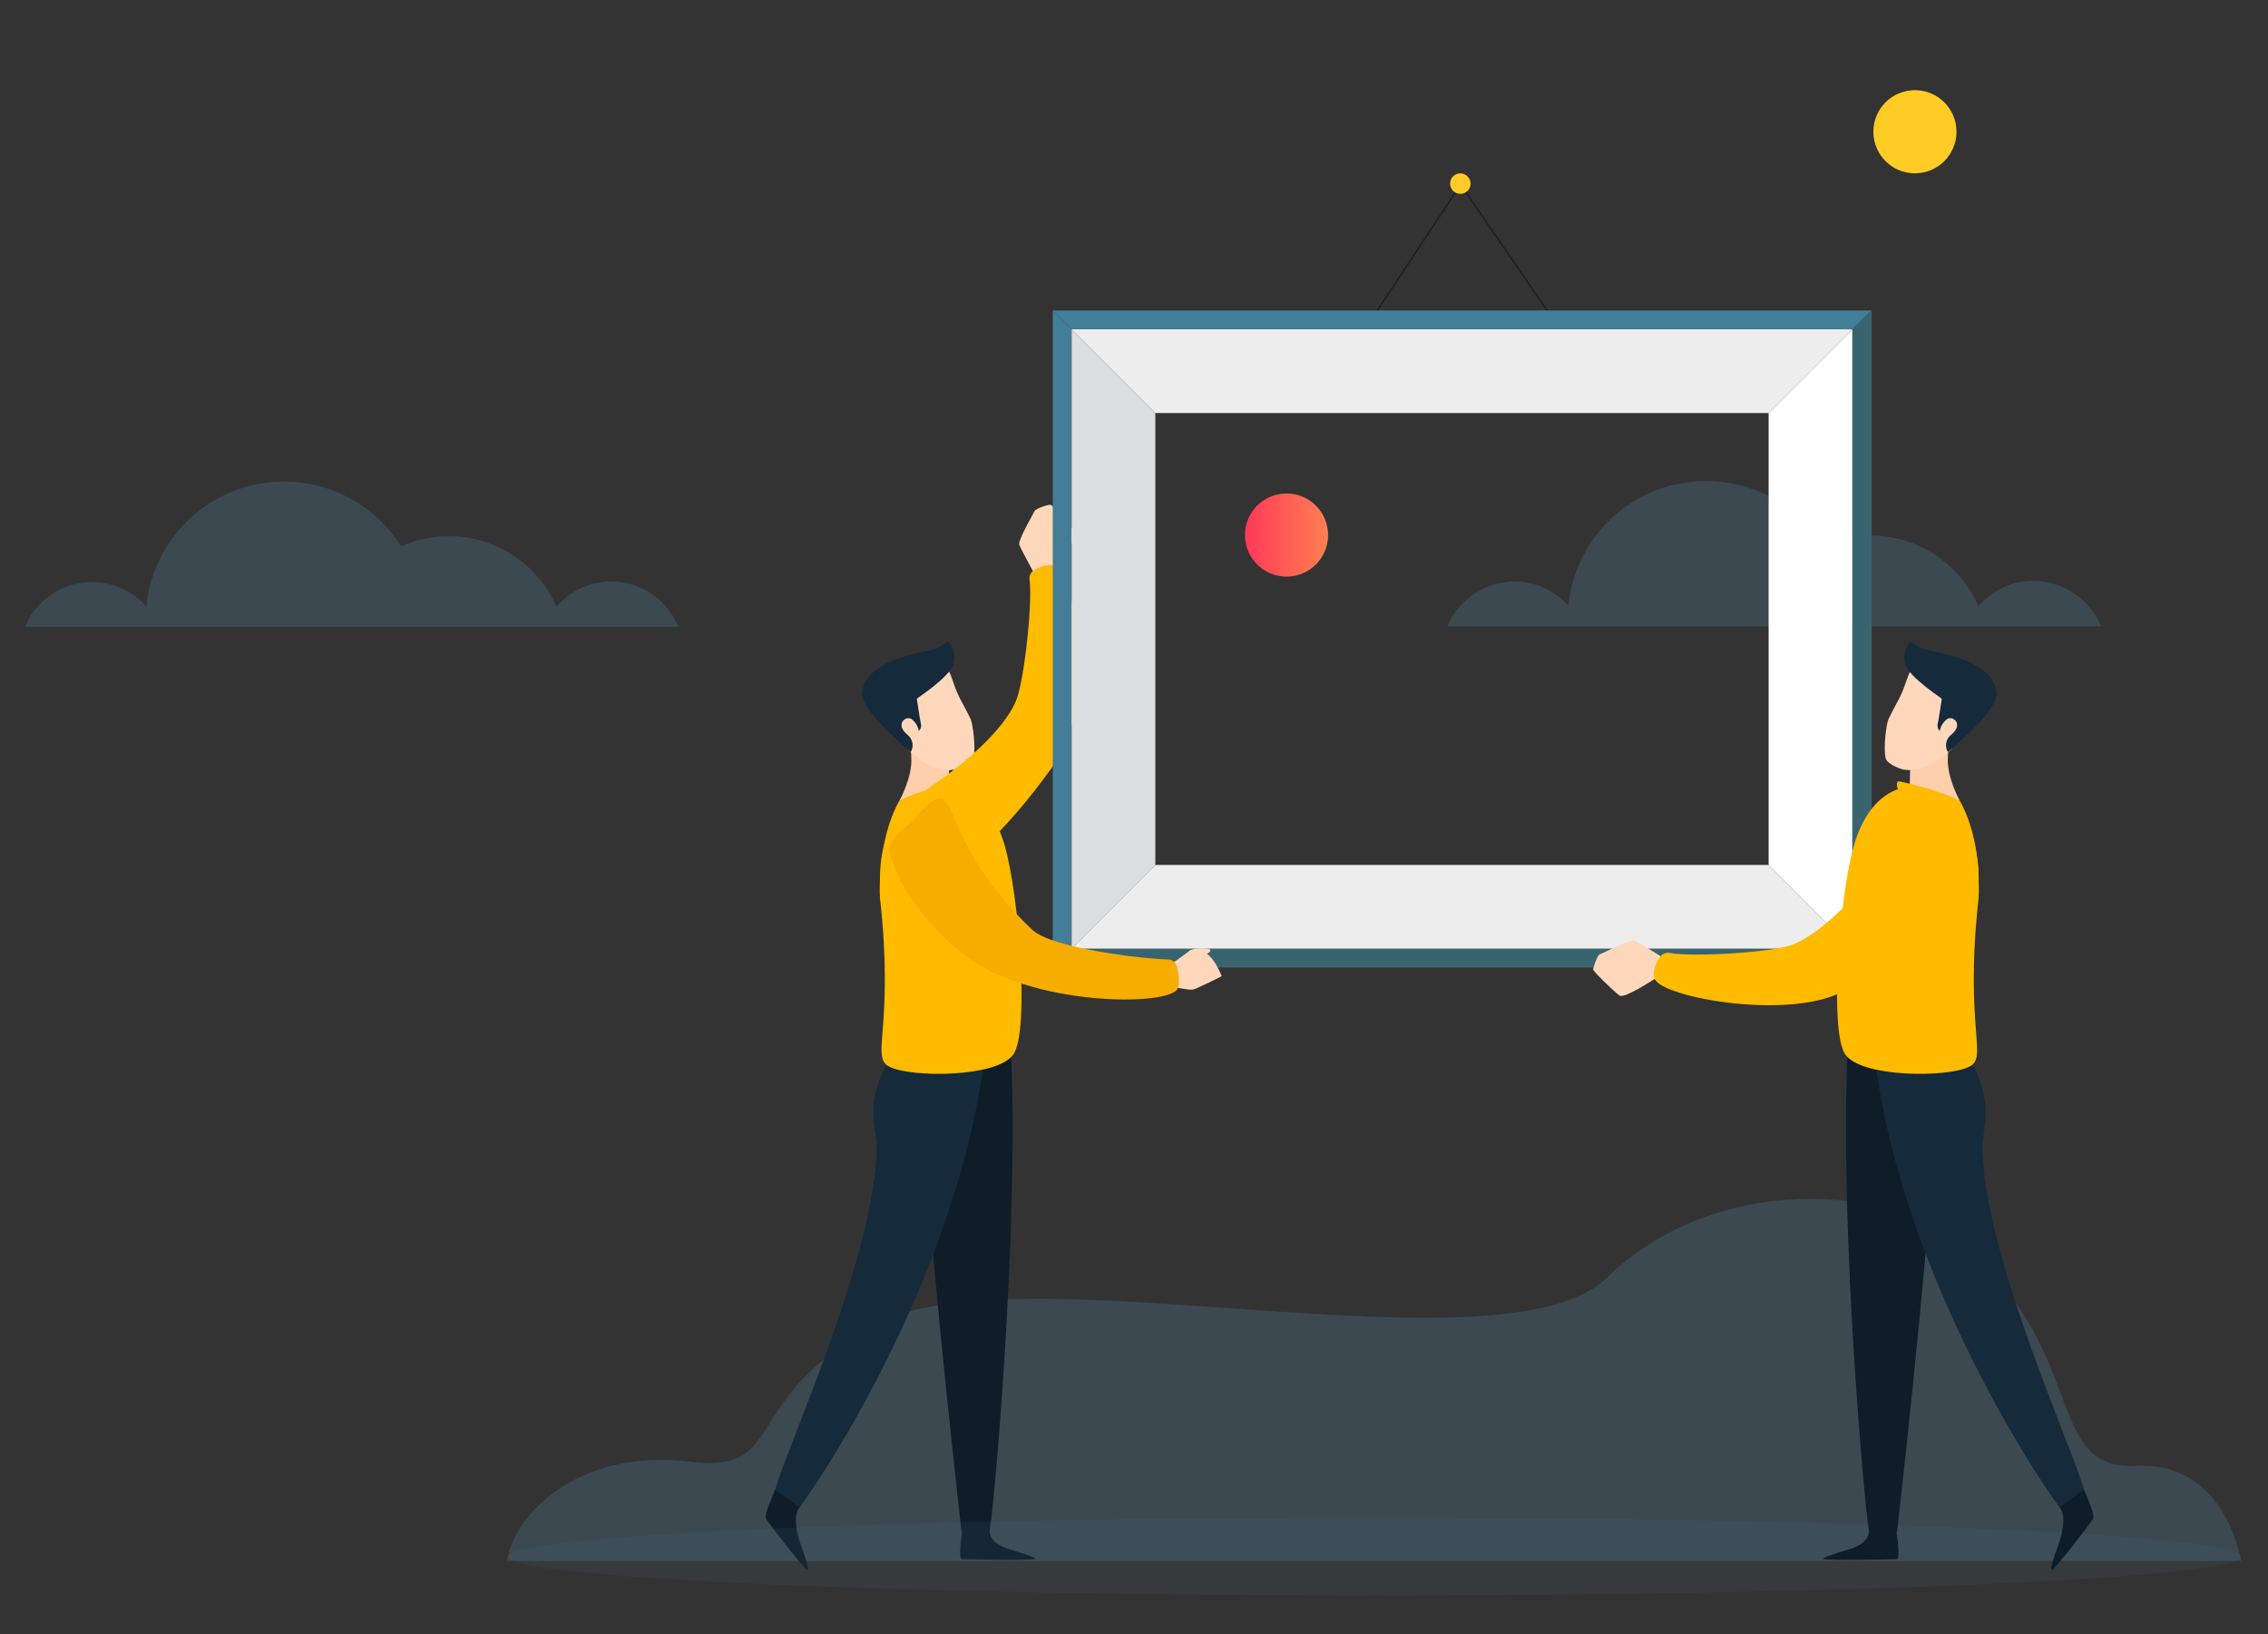<?xml version="1.0" encoding="utf-8"?>
<!-- Generator: Adobe Illustrator 24.1.0, SVG Export Plug-In . SVG Version: 6.00 Build 0)  -->
<svg version="1.1" id="Livello_1" xmlns="http://www.w3.org/2000/svg" xmlns:xlink="http://www.w3.org/1999/xlink" x="0px" y="0px"
	 viewBox="0 0 420.1 302.7" style="enable-background:new 0 0 420.1 302.7;" xml:space="preserve">
<rect x="0" y="0" width="420.1" height="302.7" fill="#333333" stroke="none"/>
<style type="text/css">
	.st0{opacity:0.3;fill:#517D96;enable-background:new    ;}
	.st1{fill:#FFCC26;}
	.st2{fill:#E0E0E0;}
	.st3{fill:url(#SVGID_1_);}
	.st4{fill:#FFD8BC;}
	.st5{fill:#0F1D29;}
	.st6{fill:#152A3B;}
	.st7{fill:#FFCEAB;}
	.st8{fill:#FFBB00;}
	.st9{opacity:0.1;fill:#517D96;enable-background:new    ;}
	.st10{fill:#231F20;}
	.st11{fill:#427E98;}
	.st12{fill:#386470;}
	.st13{fill:#DCDDDE;}
	.st14{fill:#EDEDEE;}
	.st15{fill:#FFFFFF;}
	.st16{fill:#F7AD00;}
</style>
<g>
	<path class="st0" d="M93.9,289.1h321.2c0,0-2.7-18.4-19.4-17.6c-16.7,0.8-9.1-19.6-30.1-39.1c-15.5-14.3-48.7-14.6-67.9,4.2
		c-19.2,18.8-109.2-5.6-135.4,8.7c-26.2,14.3-15.9,27.8-34.9,25.4C108.2,268.4,95.5,279.5,93.9,289.1z"/>
	<g>
		<path class="st0" d="M125.6,116c-2-4.9-6.8-8.3-12.4-8.3c-4.1,0-7.7,1.8-10.1,4.7c-3.4-7.7-11-13.1-20-13.1
			c-3.2,0-6.1,0.7-8.8,1.9c-4.5-7.2-12.5-12-21.7-12c-13.3,0-24.2,10.1-25.5,23.1c-2.5-2.8-6-4.5-10.1-4.5c-5.6,0-10.4,3.5-12.4,8.3
			H125.6z"/>
		<path class="st0" d="M376.6,107.6c-4.1,0-7.7,1.8-10.1,4.7c-3.4-7.7-11-13.1-20-13.1c-3.2,0-6.1,0.7-8.8,1.9
			c-4.5-7.2-12.5-12-21.7-12c-13.3,0-24.2,10.1-25.5,23.1c-2.5-2.8-6-4.5-10-4.5c-5.6,0-10.4,3.5-12.4,8.3h121.1
			C387.1,111.1,382.3,107.6,376.6,107.6z"/>
		<circle class="st1" cx="354.7" cy="24.4" r="7.7"/>
		<path class="st2" d="M147,63.5"/>
		<linearGradient id="SVGID_1_" gradientUnits="userSpaceOnUse" x1="230.512" y1="99.052" x2="245.988" y2="99.052">
			<stop  offset="0" style="stop-color:#FF3858"/>
			<stop  offset="1" style="stop-color:#FF8051"/>
		</linearGradient>
		<circle class="st3" cx="238.3" cy="99.1" r="7.7"/>
	</g>
	<g>
		<path class="st4" d="M338.5,133.7c0,0-1.8,2.8-2.4,3.2c-0.6,0.4-5.6,2.1-5.6,2.1s-1.8-4.1-0.6-5.7c1.2-1.6,7.2-1.1,7.2-1.1
			L338.5,133.7z"/>
		<path class="st4" d="M336,132.2c0,0-1.2,2.3-2.8,1.7c-1.6-0.5-2-0.6-2-0.6s-2.2,1.2-2.6,0.7c-0.4-0.5,2.1-2.7,2.8-2.6
			s4.9-0.7,4.9-0.7L336,132.2z"/>
	</g>
	<g>
		<path class="st5" d="M171.1,209.8c1.5,25.7,7,73.9,7,73.9c0.1,0,0.1,0,0.2,0.1c3.4,1.2,3.7,0,4.9,0.2c0.5,0.1,5.8-56.7,4-91
			l-16.8,3.9C168.9,206.6,170.5,206,171.1,209.8z"/>
		<path class="st6" d="M162.4,211.8c0.1,20.1-16.9,56.7-18.9,64.4c-0.6,2.1,2.2,4.1,3.3,4.6c0.5,0.2,30.2-41.1,35.6-85.3l-18.4,2
			C160.6,204.1,162,208.3,162.4,211.8z"/>
		<path class="st7" d="M166.6,148.3c0,0,2.4-4.3,2.2-7.9c-0.2-3.6,0-5.7,0-5.7l6.9,3.7l0.2,9L166.6,148.3z"/>
		<path class="st2" d="M173.8,131.7"/>
		<path class="st8" d="M186.1,156.6c2.7,9.3,4.6,34.4,1.6,38.7c-3,4.3-18.9,4.3-22.9,2.3c-3.7-1.7,0.9-7-1.8-31.3
			c-0.1-1.3,0-2.6,0-3.8C163.1,144.5,180.9,138.6,186.1,156.6z"/>
		<path class="st4" d="M173.6,122.4c0,0,1.8,0.4,2.7,3.2c1.5,4.3,1.4,3.3,3.5,7.6c0.4,0.9,1,5.4,0.5,7.3c-0.4,1.2-3.1,2-3.1,2
			c-1,0.2-4.1,0.6-8.4-3.1c-1.7-1.4-7.8-10.8-7.5-11.6C161.5,127.1,169.4,119.2,173.6,122.4z"/>
		<path class="st6" d="M164.3,131.7c0,0,2.9-0.4,4.1-1.3c1.2-0.9,7.5-4.9,8.2-7.4c0.7-2.5-1-4.2-1-4.2s-1.3,1.1-3.1,1.6
			c-2.5,0.6-13,2.1-12.8,8.5C159.7,128.9,162.9,132,164.3,131.7z"/>
		<path class="st6" d="M169.9,128.5c0,0,0.4-0.4-0.1,0.8c0,0,0.6,4,0.8,4.9c0.1,0.7-0.4,1.2-0.4,1.2s-0.2-1.5-1.5-2.3
			c-0.2-0.1-0.7-0.1-0.9,0c-0.4,0.2-0.9,0.6-0.8,1.4c0.1,0.6,0.5,1.1,1.1,1.6c0.9,0.7,1.2,2,0.7,3l-0.1,0.2c0,0-7.3-6.1-8.7-9.5
			c-1.3-3.5,2.6-4,2.6-4L169.9,128.5z"/>
		<path class="st8" d="M166.6,148.3c0,0-3.3,5.2-3.5,14.3c0,0,17.4-15.6,14.9-17.9C178.1,144.6,170.6,146.2,166.6,148.3z"/>
		<path class="st5" d="M191.8,288.7c0,0,0.6-0.1-4-1.5c-3.2-0.9-4.2-1.9-4.5-3.4h-5.1c0,0-0.8,5,0,5
			C179,288.8,191.9,289.1,191.8,288.7z"/>
		<path class="st5" d="M149.5,290.7c0,0,0.7,0.5-1-4.1c-1.2-3.2-1.5-6.2-0.4-7.4l-4.5-3.3c0,0-2.2,4.8-1.7,5.4
			C142.3,282,149.2,291,149.5,290.7z"/>
		<path class="st4" d="M195.8,104.9c0,0,4-5.5,3.4-6.3c-0.6-0.9-4.1-5-4.6-5.1c-0.4-0.1-2.8,0.7-3,1.2s-3.1,5.4-2.8,6.2
			c0.3,0.8,2.6,5,2.6,5L195.8,104.9z"/>
		<path class="st8" d="M172.3,160.6c2,1.4,4.9,0.3,6.8-1.2c3.1-2.2,9.2-7.9,16.8-18.7c6.6-9.4,3.3-34.4-0.2-35.9
			c-1.3-0.5-3.3,0.2-4.3,0.9c-0.5,0.4-0.8,1-0.7,1.6c0.6,4.3-1,18.9-2.5,22.5c-2.2,5.3-9.9,12.4-19.2,18.1
			C162.9,152,166.3,156.5,172.3,160.6z"/>
	</g>
	<ellipse class="st9" cx="254.6" cy="288.3" rx="160.5" ry="7.2"/>
	<g>
		<g>
			<g>
				
					<rect x="245.4" y="47.4" transform="matrix(0.552 -0.834 0.834 0.552 77.659 239.453)" class="st10" width="32.3" height="0.3"/>
			</g>
			<g>
				<polygon class="st10" points="288.8,61 270.3,34.1 270.6,34 289.1,60.9 				"/>
			</g>
			<g>
				<path class="st1" d="M272.4,34c0,1.1-0.9,1.9-1.9,1.9c-1.1,0-1.9-0.9-1.9-1.9c0-1.1,0.9-1.9,1.9-1.9
					C271.5,32.1,272.4,33,272.4,34z"/>
			</g>
		</g>
		<g>
			<polygon class="st11" points="198.5,61 195,57.5 195,179.2 198.5,175.7 			"/>
			<polygon class="st11" points="343.1,61 346.7,57.5 195,57.5 198.5,61 			"/>
			<polygon class="st12" points="198.5,175.7 195,179.2 346.7,179.2 343.1,175.7 			"/>
			<polygon class="st12" points="343.1,61 343.1,175.7 346.7,179.2 346.7,57.5 			"/>
			<polygon class="st13" points="214,76.5 198.5,61 198.5,175.7 214,160.2 			"/>
			<polygon class="st14" points="214,160.2 198.5,175.7 343.1,175.7 327.6,160.2 			"/>
			<polygon class="st14" points="214,76.5 327.6,76.5 343.1,61 198.5,61 			"/>
			<polygon class="st15" points="327.6,160.2 343.1,175.7 343.1,61 327.6,76.5 			"/>
		</g>
	</g>
	<g>
		<path class="st4" d="M216.9,182.7c0,0,3.2,0.7,4,0.6c0.7-0.1,5.4-2.5,5.4-2.5s-1.6-4.2-3.6-4.5c-2-0.3-5.9,4.2-5.9,4.2
			L216.9,182.7z"/>
		<path class="st4" d="M217.7,180c0,0,2.5,0.7,3.2-0.8c0.8-1.5,1-1.9,1-1.9s2.4-0.7,2.3-1.3c-0.1-0.6-3.4-0.4-3.9,0.1s-4,2.9-4,2.9
			L217.7,180z"/>
		<path class="st16" d="M169.4,151.6c-1.7,1.8-5.1,4-4.6,6.4c0.5,2.7,4.2,11.2,13.4,18.6c12.4,9.9,38.8,9.9,40,6.4
			c0.3-0.8,0.2-3.3-0.4-4.4c-0.3-0.6-0.9-0.9-1.5-0.9c-4.4-0.1-21.4-2-25.1-5.5C171.8,153.9,179,141.2,169.4,151.6z"/>
	</g>
	<g>
		<g>
			<path class="st5" d="M358.4,209.8c-1.5,25.7-7,73.9-7,73.9c-0.1,0-0.1,0-0.2,0.1c-3.4,1.2-3.7,0-4.9,0.2c-0.5,0.1-5.8-56.7-4-91
				l16.8,3.9C360.7,206.6,359,206,358.4,209.8z"/>
			<path class="st6" d="M367.2,211.8c-0.1,20.1,16.9,56.7,18.9,64.4c0.6,2.1-2.2,4.1-3.3,4.6c-0.5,0.2-30.2-41.1-35.6-85.3l18.4,2
				C368.9,204.1,367.6,208.3,367.2,211.8z"/>
			<path class="st7" d="M363,148.3c0,0-2.4-4.3-2.2-7.9c0.2-3.6,0-5.7,0-5.7l-6.9,3.7l-0.2,9L363,148.3z"/>
			<path class="st2" d="M355.8,131.7"/>
			<path class="st8" d="M343.4,156.6c-2.7,9.3-4.6,34.4-1.6,38.7c3,4.3,18.9,4.3,22.9,2.3c3.7-1.7-0.9-7,1.8-31.3
				c0.1-1.3,0-2.6,0-3.8C366.4,144.5,348.6,138.6,343.4,156.6z"/>
			<path class="st4" d="M356,122.4c0,0-1.8,0.4-2.7,3.2c-1.5,4.3-1.4,3.3-3.5,7.6c-0.4,0.9-1,5.4-0.5,7.3c0.4,1.2,3.1,2,3.1,2
				c1,0.2,4.1,0.6,8.4-3.1c1.7-1.4,7.8-10.8,7.5-11.6C368,127.1,360.2,119.2,356,122.4z"/>
			<path class="st6" d="M365.2,131.7c0,0-2.9-0.4-4.1-1.3c-1.2-0.9-7.5-4.9-8.2-7.4c-0.7-2.5,1-4.2,1-4.2s1.3,1.1,3.1,1.6
				c2.5,0.6,13,2.1,12.8,8.5C369.8,128.9,366.6,132,365.2,131.7z"/>
			<path class="st6" d="M359.6,128.5c0,0-0.4-0.4,0.1,0.8c0,0-0.6,4-0.8,4.9c-0.1,0.7,0.4,1.2,0.4,1.2s0.2-1.5,1.5-2.3
				c0.2-0.1,0.7-0.1,0.9,0c0.4,0.2,0.9,0.6,0.8,1.4c-0.1,0.6-0.5,1.1-1.1,1.6c-0.9,0.7-1.2,2-0.7,3l0.1,0.2c0,0,7.4-6.1,8.7-9.5
				c1.3-3.5-2.6-4-2.6-4L359.6,128.5z"/>
			<path class="st8" d="M363,148.3c0,0,3.3,5.2,3.5,14.3c0,0-17.4-15.6-14.9-17.9C351.5,144.6,358.9,146.2,363,148.3z"/>
			<path class="st5" d="M337.7,288.7c0,0-0.6-0.1,4-1.5c3.2-0.9,4.2-1.9,4.5-3.4h5.1c0,0,0.8,5,0,5
				C350.5,288.8,337.6,289.1,337.7,288.7z"/>
			<path class="st5" d="M380.1,290.7c0,0-0.7,0.5,1-4.1c1.2-3.2,1.5-6.2,0.4-7.4l4.5-3.3c0,0,2.2,4.8,1.7,5.4
				C387.3,282,380.4,291,380.1,290.7z"/>
			<path class="st4" d="M306.5,181.3c0,0-5.6,3.7-6.5,3.1c-0.9-0.6-4.8-4.4-4.9-4.8c0-0.4,0.8-2.8,1.3-2.9c0.5-0.1,5.5-2.8,6.3-2.5
				c0.8,0.3,4.9,2.9,4.9,2.9L306.5,181.3z"/>
			<path class="st8" d="M363.2,160.3c1.3,2.1,0.1,4.9-1.5,6.8c-2.3,3-8.3,8.8-19.4,16c-9.7,6.2-34.5,1.7-35.8-1.8
				c-0.5-1.3,0.3-3.3,1.1-4.2c0.4-0.5,1-0.7,1.7-0.6c4.3,0.8,19-0.1,22.6-1.5c5.4-2,12.8-9.4,18.9-18.3
				C355,150.5,359.4,154.1,363.2,160.3z"/>
		</g>
	</g>
</g>
</svg>
